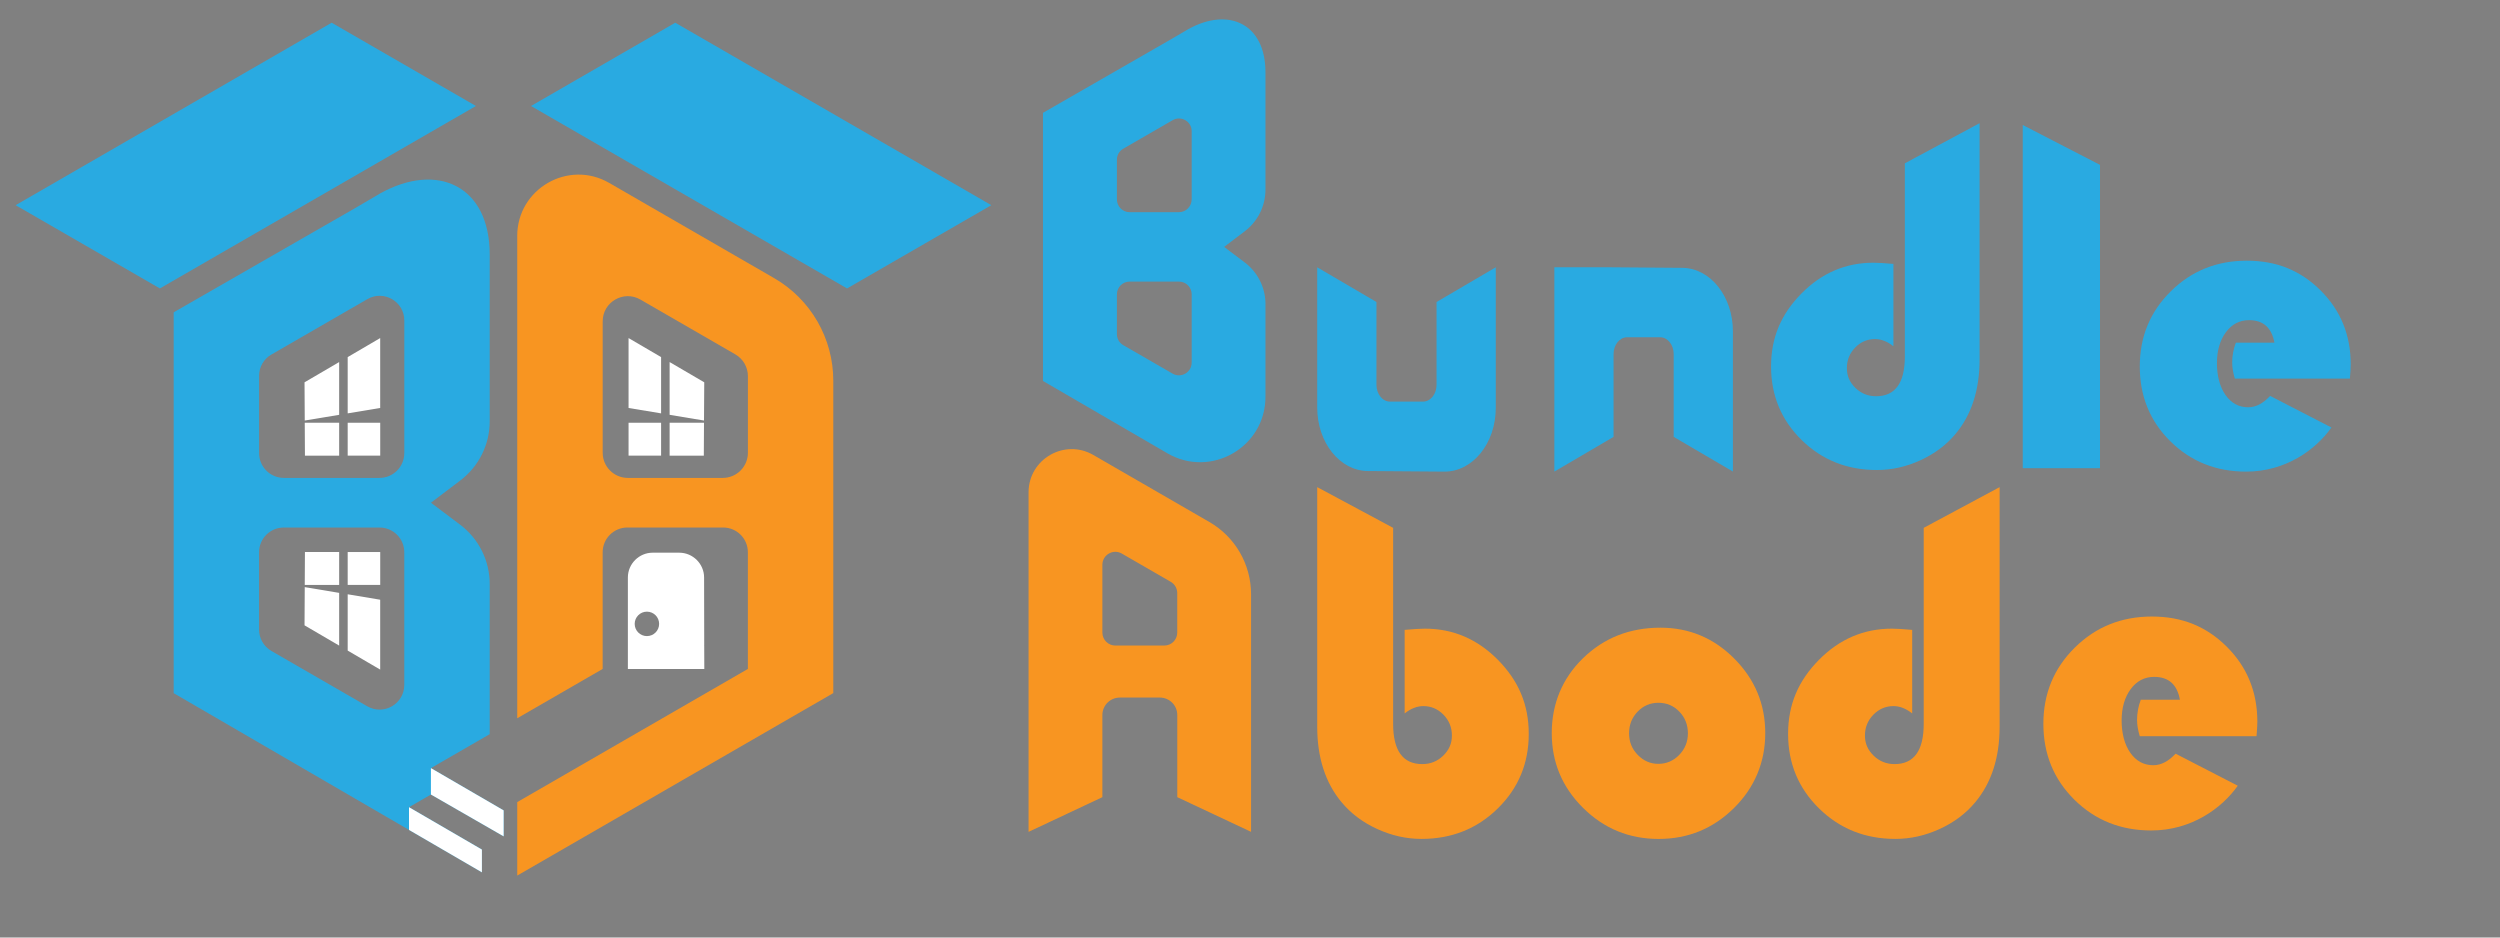 <svg viewBox="0 0 800 300" xmlns="http://www.w3.org/2000/svg" data-sanitized-data-name="Layer 1" data-name="Layer 1" id="Layer_1">
  <rect x="0" y="0" width="800" height="300" fill="#808080" stroke="none"/>
  <defs>
    <style>
      .cls-1 {
        fill: #29aae1;
      }

      .cls-1, .cls-2, .cls-3, .cls-4 {
        stroke-width: 0px;
      }

      .cls-2 {
        fill: #f89521;
      }

      .cls-3 {
        fill: #fff;
      }

      .cls-4 {
        fill: #231f20;
      }
    </style>
  </defs>
  <g id="logo">
    <g data-sanitized-data-name="6" data-name="6" id="_6">
      <g>
        <path d="M165.52,75.53v154.31l27.33-15.78v-37.34c0-4.38,3.55-7.92,7.92-7.92h30.63c4.38,0,7.92,3.55,7.92,7.92v37.34l-73.8,42.61v23.51l101.13-58.39v-99.99c0-13.54-7.22-26.05-18.95-32.81l-52.76-30.46c-13.08-7.55-29.43,1.89-29.43,16.99h0ZM231.28,152.93h-30.38c-4.44,0-8.04-3.6-8.04-8.04v-42.07c0-6.19,6.7-10.06,12.07-6.96l30.38,17.54c2.49,1.44,4.02,4.09,4.02,6.96v24.53h0c0,4.44-3.6,8.04-8.04,8.04h0Z" class="cls-2"></path>
        <polygon points="317.22 65.66 271.06 92.3 169.92 33.92 216.08 7.27 317.22 65.66" class="cls-1"></polygon>
      </g>
      <polygon points="152.29 33.92 51.16 92.3 5 65.66 106.13 7.27 152.29 33.92" class="cls-1"></polygon>
      <polygon points="156.7 267.61 156.76 267.64 156.7 267.67 156.7 267.61" class="cls-3"></polygon>
      <g>
        <polygon points="156.7 267.67 156.76 267.64 156.7 267.61 156.7 267.67" class="cls-1"></polygon>
        <path d="M130.88,258.3l7.02-4.05,23.27,13.39v-8.32l-23.27-13.53,18.81-10.86v-48.04c0-7.46-3.5-14.49-9.46-18.98l-9.35-7.04,9.4-7.12c5.92-4.49,9.41-11.5,9.41-18.94v-53.34c0-22.12-16.83-29.73-35.06-19.57l-7.91,4.64-56.68,32.55-1.48.85v121.87l98.65,57.34v-7.29l-23.34-13.56ZM129.37,219.17c0,6.08-6.59,9.88-11.85,6.84l-30.67-17.7c-2.44-1.42-3.95-4.02-3.95-6.84v-24.76c0-4.36,3.54-7.9,7.9-7.9h30.67c4.36,0,7.9,3.54,7.9,7.9v42.46ZM129.37,145c0,4.38-3.55,7.93-7.93,7.93h-30.6c-4.38,0-7.93-3.55-7.93-7.93h0v-24.76c0-2.8,1.49-5.39,3.92-6.78l30.73-17.74c5.25-3.03,11.82.76,11.82,6.83v42.46h0Z" class="cls-1"></path>
        <g>
          <polygon points="156.76 267.64 156.7 267.67 156.7 267.61 156.76 267.64" class="cls-4"></polygon>
          <polygon points="156.7 267.61 156.76 267.64 156.7 267.67 156.7 267.61" class="cls-3"></polygon>
        </g>
      </g>
    </g>
    <g id="white">
      <g>
        <rect height="10.52" width="10.41" y="135.28" x="201.14" class="cls-3"></rect>
        <polygon points="225.28 135.28 225.22 145.81 214.28 145.81 214.28 135.28 225.28 135.28" class="cls-3"></polygon>
        <polygon points="201.14 108.18 211.55 114.27 211.55 132.28 201.14 130.55 201.14 108.18" class="cls-3"></polygon>
        <polygon points="225.36 122.34 225.28 134.57 214.28 132.74 214.28 115.86 225.36 122.34" class="cls-3"></polygon>
      </g>
      <g>
        <rect height="10.52" width="10.41" y="135.28" x="111.26" class="cls-3"></rect>
        <polygon points="97.52 135.28 97.58 145.81 108.53 145.81 108.53 135.28 97.52 135.28" class="cls-3"></polygon>
        <polygon points="121.66 108.18 111.26 114.27 111.26 132.28 121.66 130.55 121.66 108.18" class="cls-3"></polygon>
        <polygon points="97.45 122.34 97.52 134.57 108.53 132.74 108.53 115.86 97.45 122.34" class="cls-3"></polygon>
      </g>
      <g>
        <rect height="10.52" width="10.41" y="176.65" x="111.26" class="cls-3"></rect>
        <polygon points="97.52 187.17 97.58 176.65 108.53 176.65 108.53 187.17 97.52 187.17" class="cls-3"></polygon>
        <polygon points="121.66 214.27 111.26 208.19 111.26 190.17 121.66 191.91 121.66 214.27" class="cls-3"></polygon>
        <polygon points="97.45 200.11 97.52 187.88 108.53 189.72 108.53 206.59 97.45 200.11" class="cls-3"></polygon>
      </g>
      <polygon points="161.17 259.32 161.17 267.64 137.89 254.25 137.89 245.79 161.17 259.32" class="cls-3"></polygon>
      <polygon points="130.88 258.3 130.88 265.58 154.21 279.15 154.21 271.86 130.88 258.3" class="cls-3"></polygon>
      <path d="M225.34,206.63c0-.16.01-.33.01-.49h0l-.04-21.35c0-4.36-3.59-7.93-7.95-7.93h-8.51c-4.36,0-7.93,3.57-7.93,7.93v10.67h0v18.61h24.46l-.03-7.44h0ZM207.01,203.55c-2.16,0-3.91-1.75-3.91-3.91s1.75-3.91,3.91-3.91,3.91,1.75,3.91,3.91-1.75,3.91-3.91,3.91Z" class="cls-3"></path>
    </g>
  </g>
  <path d="M329.14,157.56v108.64l23.62-11.11v-26.29c0-3.08,2.5-5.58,5.58-5.58h12.81c3.08,0,5.58,2.5,5.58,5.58v26.29l23.61,11.1v-76.05c0-9.53-5.08-18.34-13.34-23.1l-37.14-21.45c-9.21-5.32-20.72,1.33-20.72,11.96h0ZM372.58,206.58h-15.67c-2.29,0-4.15-1.86-4.15-4.15v-21.7c0-3.19,3.46-5.19,6.22-3.59l15.67,9.05c1.28.74,2.07,2.11,2.07,3.59v12.65h0c0,2.29-1.86,4.15-4.15,4.15h0Z" class="cls-2"></path>
  <path d="M404.96,97.33c0-5.25-2.46-10.2-6.66-13.36l-6.58-4.96,6.61-5.01c4.17-3.16,6.62-8.1,6.62-13.33V23.11c0-15.57-11.85-20.93-24.69-13.78l-5.57,3.26-39.9,22.92-1.04.6v85.8l39.81,23.14c13.93,8.1,31.39-1.95,31.39-18.06v-29.66ZM381.33,116.04c0,3.13-3.39,5.09-6.1,3.52l-15.79-9.11c-1.26-.73-2.03-2.07-2.03-3.52v-12.75c0-2.25,1.82-4.07,4.07-4.07h15.79c2.25,0,4.07,1.82,4.07,4.07v21.86ZM381.32,63.82c0,2.26-1.83,4.08-4.08,4.08h-15.75c-2.26,0-4.08-1.83-4.08-4.08h0v-12.74c0-1.44.77-2.77,2.02-3.49l15.82-9.13c2.7-1.56,6.09.39,6.09,3.51v21.85h0Z" class="cls-1"></path>
  <g>
    <path d="M497.39,85.53v65.38l18.95-11.11v-26.49c0-2.97,1.93-5.38,4.32-5.38h10.6c2.38,0,4.32,2.41,4.32,5.38v26.49l18.95,11.1v-44.89c0-11.16-7.23-20.23-16.19-20.3l-24.47-.19h-16.48Z" class="cls-1"></path>
    <path d="M478.65,130.5v-44.97l-18.95,11.11v26.49c0,2.97-1.93,5.38-4.32,5.38h-10.6c-2.38,0-4.32-2.41-4.32-5.38v-26.49l-18.95-11.1v44.89c0,11.16,7.23,20.23,16.19,20.3l24.47.19c9.09.07,16.48-9.09,16.48-20.41Z" class="cls-1" id="u"></path>
    <path d="M609.55,52.26l23.92-12.84v75.55c0,9.77-2.56,17.72-7.68,23.86-2.94,3.54-6.68,6.35-11.23,8.44-4.54,2.09-9.2,3.13-13.98,3.13-9.51,0-17.53-3.2-24.05-9.59-6.52-6.4-9.79-14.24-9.79-23.54s3.24-16.78,9.72-23.35c6.48-6.57,14.16-9.85,23.03-9.85,1.41,0,3.54.13,6.4.38v26.35c-1.96-1.54-3.92-2.3-5.88-2.3-2.47,0-4.6.91-6.36,2.72-1.77,1.81-2.65,4-2.65,6.56s.92,4.6,2.75,6.37c1.83,1.77,4.03,2.65,6.59,2.65,6.14,0,9.21-4.24,9.21-12.73v-61.81Z" class="cls-1"></path>
    <path d="M672,52.76v97.07h-24.72V40l24.72,12.76Z" class="cls-1"></path>
    <path d="M751.98,121.16h-36.83c-.56-1.86-.85-3.57-.85-5.13,0-2.17.39-4.29,1.17-6.37h12.34c-.87-4.81-3.57-7.21-8.12-7.21-3.03,0-5.5,1.29-7.41,3.87-1.91,2.58-2.86,5.88-2.86,9.91s.92,7.6,2.76,10.2c1.84,2.6,4.26,3.9,7.24,3.9,2.43,0,4.76-1.21,7.02-3.64l19.61,10.11c-5.05,7.16-14.69,14.12-27.28,14.12-9.61,0-17.69-3.23-24.23-9.68-6.54-6.45-9.81-14.44-9.81-23.97s3.3-17.5,9.91-24.04c6.6-6.54,14.71-9.81,24.33-9.81s17.29,3.19,23.68,9.58c6.39,6.39,9.58,14.26,9.58,23.61,0,.95-.09,2.47-.26,4.55Z" class="cls-1"></path>
  </g>
  <g>
    <path d="M531.34,200.86c9.2,0,17.1,3.31,23.67,9.93,6.58,6.62,9.87,14.56,9.87,23.8s-3.33,17.37-10,23.97c-6.67,6.6-14.71,9.9-24.13,9.9s-17.48-3.31-24.16-9.93c-6.69-6.62-10.03-14.6-10.03-23.93s3.34-17.51,10.03-24c6.69-6.49,14.94-9.74,24.75-9.74ZM530.68,224.89c-2.6,0-4.82.94-6.64,2.83-1.82,1.89-2.74,4.2-2.74,6.94s.92,4.99,2.77,6.9c1.85,1.91,4.05,2.87,6.61,2.87s4.83-.95,6.68-2.87c1.84-1.91,2.77-4.21,2.77-6.9s-.91-5.05-2.74-6.94c-1.82-1.89-4.06-2.83-6.71-2.83Z" class="cls-2"></path>
    <path d="M615.61,168.9l24.27-13.02v76.63c0,9.91-2.6,17.97-7.79,24.2-2.98,3.59-6.78,6.45-11.39,8.56s-9.33,3.18-14.18,3.18c-9.65,0-17.78-3.24-24.4-9.73-6.62-6.49-9.93-14.45-9.93-23.88s3.29-17.02,9.86-23.68c6.58-6.66,14.36-9.99,23.36-9.99,1.43,0,3.59.13,6.49.39v26.73c-1.99-1.56-3.98-2.34-5.97-2.34-2.51,0-4.66.92-6.46,2.76-1.79,1.84-2.69,4.06-2.69,6.65s.93,4.66,2.79,6.46c1.86,1.8,4.09,2.69,6.68,2.69,6.23,0,9.34-4.3,9.34-12.91v-62.7Z" class="cls-2"></path>
    <path d="M445.78,168.9l-24.27-13.02v76.63c0,9.91,2.6,17.97,7.79,24.2,2.98,3.59,6.78,6.45,11.39,8.56s9.33,3.18,14.18,3.18c9.65,0,17.78-3.24,24.4-9.73,6.62-6.49,9.93-14.45,9.93-23.88s-3.29-17.02-9.86-23.68c-6.58-6.66-14.36-9.99-23.36-9.99-1.43,0-3.59.13-6.49.39v26.73c1.99-1.56,3.98-2.34,5.97-2.34,2.51,0,4.66.92,6.46,2.76,1.79,1.84,2.69,4.06,2.69,6.65s-.93,4.66-2.79,6.46c-1.86,1.8-4.09,2.69-6.68,2.69-6.23,0-9.34-4.3-9.34-12.91v-62.7Z" class="cls-2"></path>
    <path d="M722.08,235.58h-37.36c-.57-1.89-.86-3.62-.86-5.21,0-2.2.4-4.35,1.19-6.46h12.52c-.88-4.88-3.62-7.31-8.24-7.31-3.08,0-5.58,1.31-7.51,3.92-1.93,2.61-2.9,5.96-2.9,10.05s.93,7.71,2.8,10.35c1.87,2.64,4.32,3.95,7.35,3.95,2.46,0,4.83-1.23,7.12-3.69l19.89,10.25c-5.12,7.26-14.9,14.32-27.67,14.32-9.75,0-17.95-3.27-24.58-9.82-6.63-6.55-9.95-14.65-9.95-24.31s3.35-17.75,10.05-24.38c6.7-6.63,14.92-9.95,24.68-9.95s17.54,3.24,24.02,9.72c6.48,6.48,9.72,14.46,9.72,23.95,0,.97-.09,2.5-.26,4.61Z" class="cls-2"></path>
  </g>
</svg>
